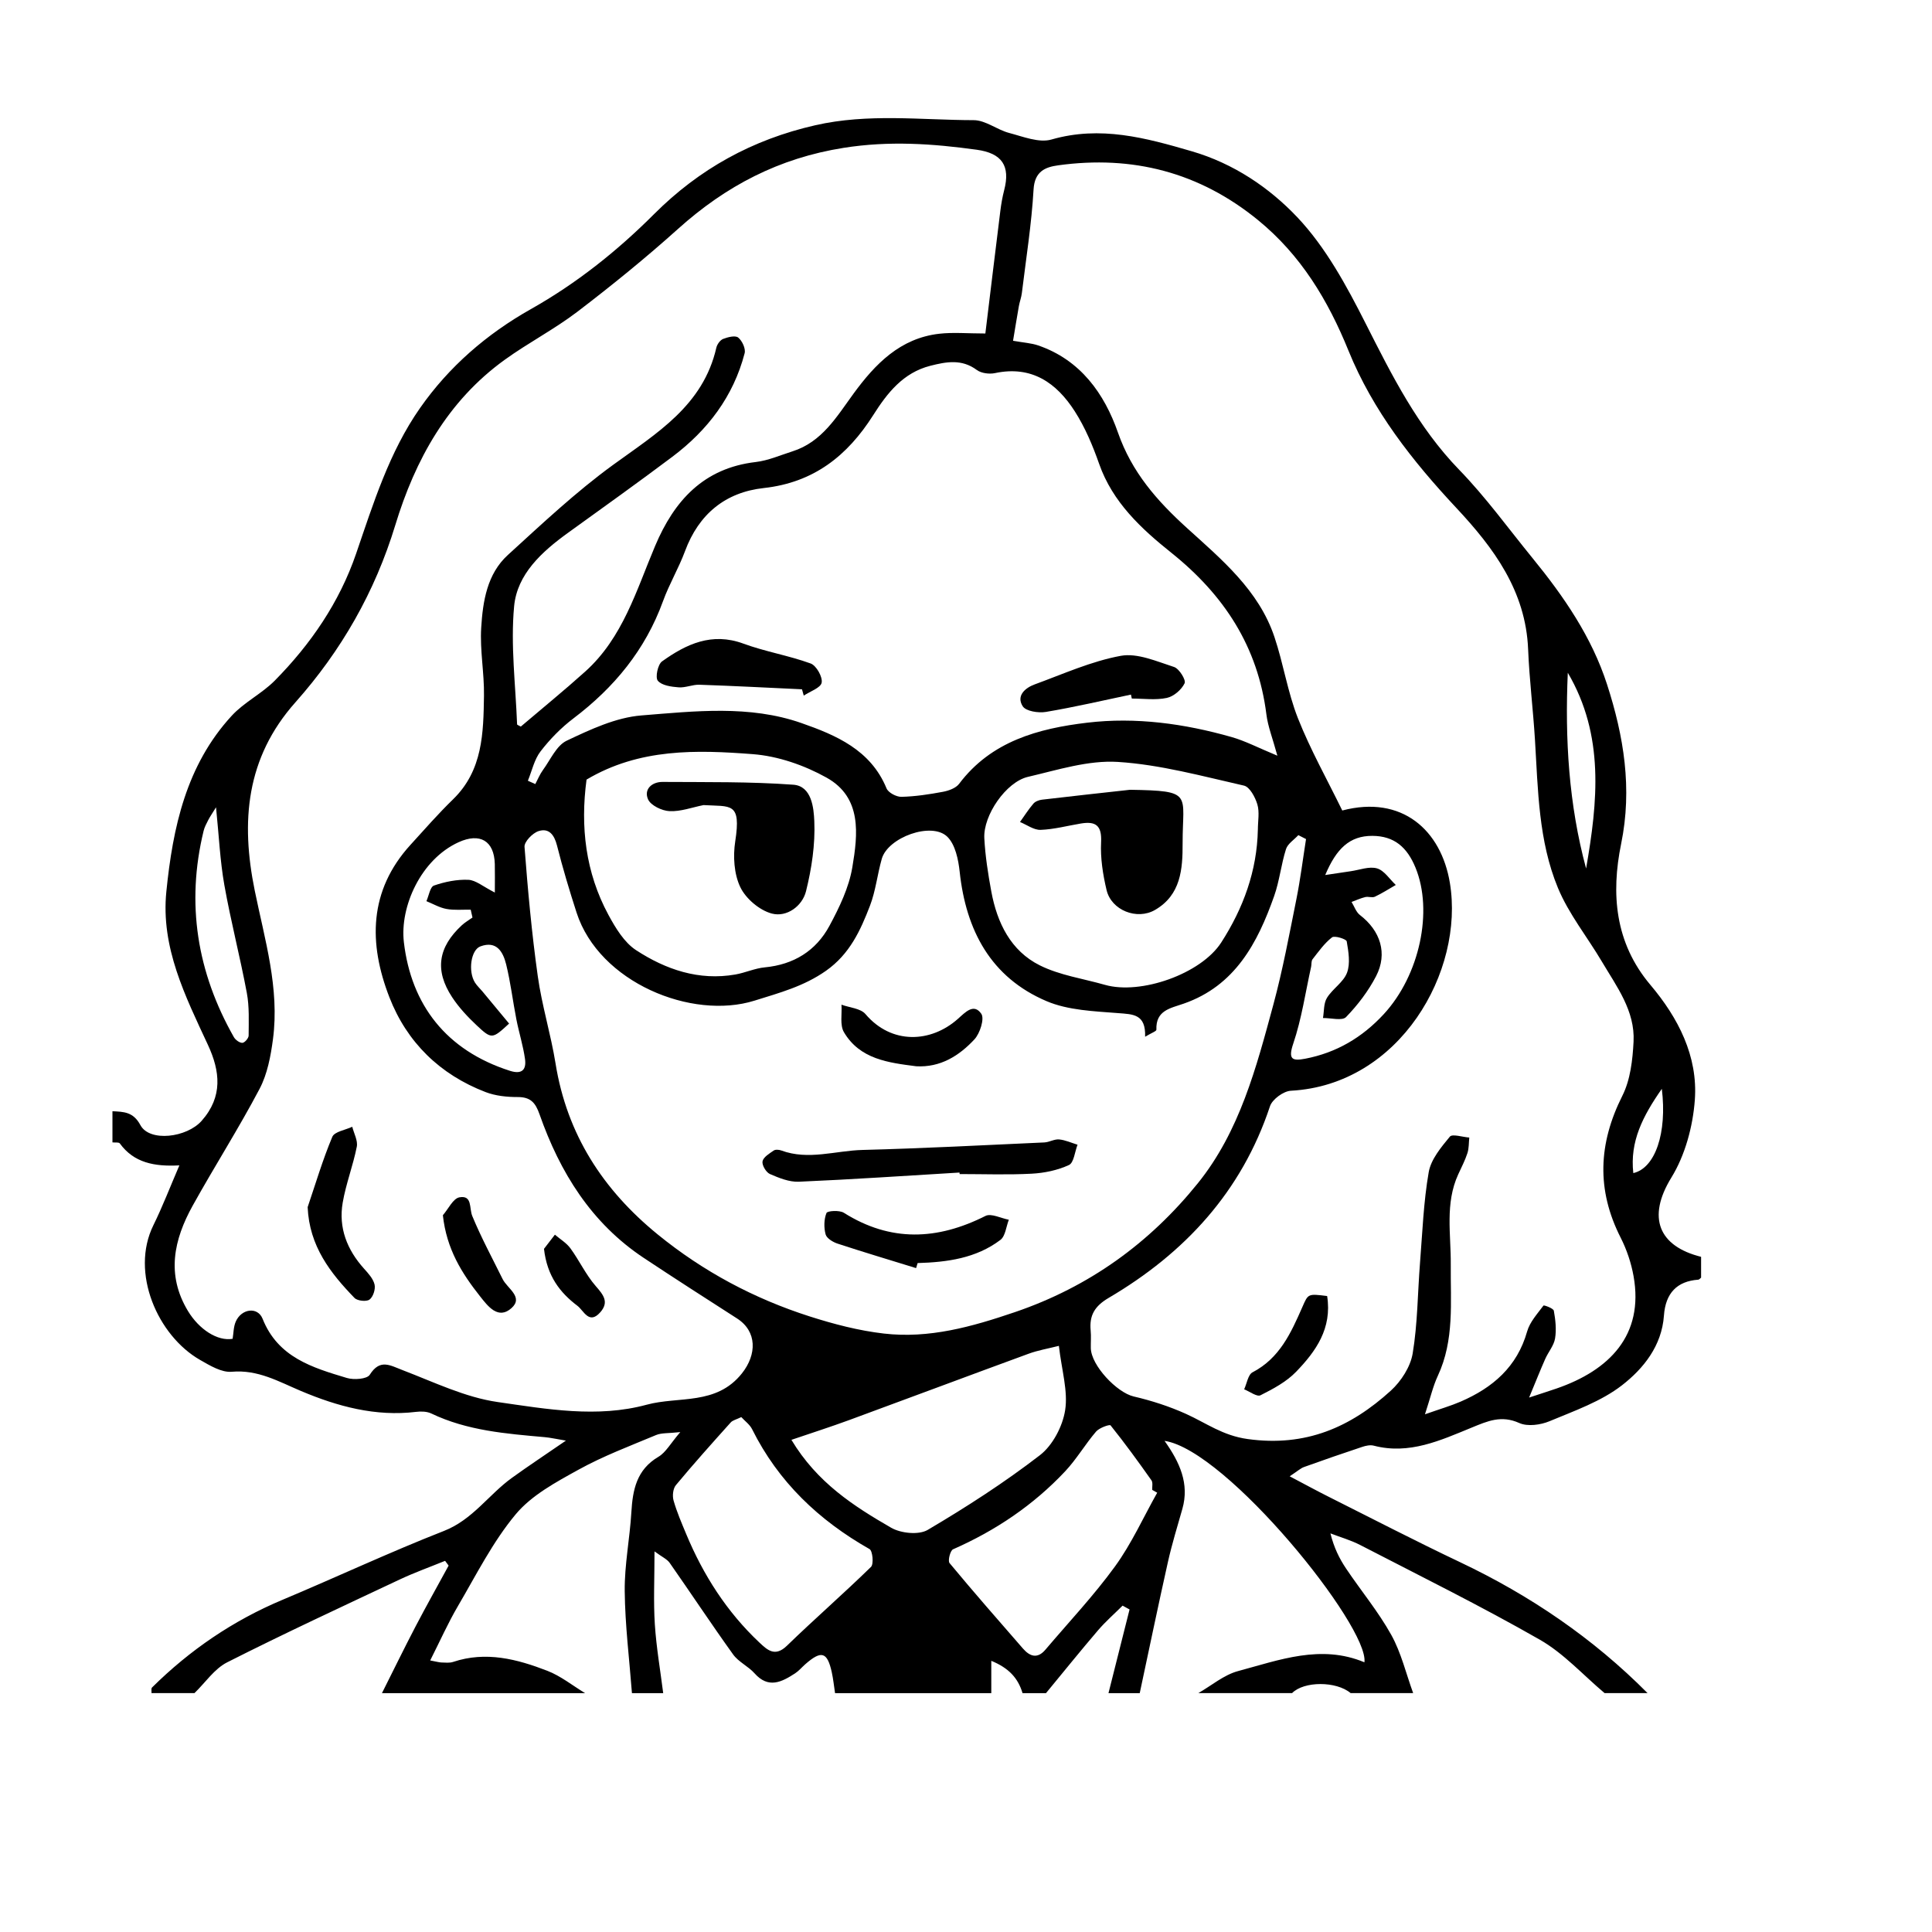 <svg xmlns="http://www.w3.org/2000/svg" viewBox="0 0 1080 1080"><path d="M62.85 621.18c6.29.35 11.61.26 15.63 7.75 5.15 9.61 25.95 7.02 34.26-2.4 11.92-13.5 10.35-27.66 3.49-42.44-12.65-27.24-26.39-54.44-23.24-85.67 3.6-35.8 11.1-70.69 36.57-98.34 6.95-7.55 16.85-12.33 24.09-19.67 20.07-20.34 36.06-43.66 45.39-70.83 9.68-28.21 18.53-56.87 35.78-81.51 16.16-23.09 37.21-41.33 61.92-55.26 25.51-14.37 48.21-32.43 68.9-53.13 25.21-25.21 54.88-41.64 90.07-49.66 29.64-6.76 59.07-2.91 88.59-2.85 6.6.01 13.03 5.36 19.83 7.15 7.76 2.04 16.66 5.68 23.64 3.67 27.35-7.87 52.68-.95 78.51 6.59 23.26 6.79 43.19 20.25 58.87 36.8 15.98 16.88 27.68 38.53 38.32 59.57 14.72 29.1 29.11 57.83 52.24 81.67 14.87 15.32 27.49 32.83 41.03 49.42 17.46 21.38 33.04 44.04 41.6 70.51 9.37 28.98 14.22 58.18 7.88 89.18-5.68 27.78-3.55 55.25 16.35 78.81 15.55 18.4 26.65 39.86 24.85 64.34-1.09 14.81-5.41 30.86-13.11 43.38-13.84 22.51-6.94 38.42 16.61 44.31v11.63c-.46.35-1 1.1-1.59 1.15q-17.85 1.28-19.18 20.07c-1.2 16.91-11.42 29.6-23.39 38.91-11.69 9.09-26.6 14.3-40.55 20.13-5.03 2.1-12.3 3.1-16.93 1.01-10.05-4.53-17.68-1.09-26.71 2.61-17.33 7.1-34.83 15.23-54.63 10.05-1.95-.51-4.4 0-6.4.67-10.9 3.62-21.76 7.37-32.56 11.26-1.92.69-3.54 2.24-8.04 5.2 8.36 4.4 14.93 8 21.62 11.35 24.53 12.31 48.91 24.93 73.7 36.69 39.06 18.53 74.24 42.44 104.73 73.15h-24.02c-12-10.09-22.84-22.22-36.23-29.87-32.81-18.76-66.77-35.54-100.37-52.91-5.26-2.72-11.08-4.36-16.65-6.5 1.99 8.02 5 14.07 8.74 19.64 8.33 12.42 18.01 24.05 25.25 37.06 5.58 10.03 8.28 21.67 12.26 32.59h-34.94c-7.98-6.76-26.12-6.76-32.75 0h-52.41c7.37-4.21 14.27-10.18 22.2-12.31 23.12-6.2 46.29-15.1 70.65-4.92 2.7-19.92-77.05-118.68-111.73-123.78 8.57 12.04 13.94 24 9.97 37.98-2.8 9.86-5.83 19.68-8.07 29.67-5.47 24.41-10.54 48.91-15.77 73.37h-17.47c3.93-15.59 7.85-31.18 11.78-46.77-1.3-.71-2.59-1.43-3.89-2.14-4.59 4.57-9.51 8.86-13.71 13.76-9.89 11.56-19.43 23.42-29.12 35.16h-13.1c-2.49-8.33-7.59-14.03-17.47-18.07v18.07H466.8c-.6-3.91-.99-7.86-1.84-11.72-2.51-11.39-5.81-12.34-14.83-4.42-1.9 1.67-3.56 3.7-5.65 5.06-7.49 4.87-14.91 8.75-22.7-.02-3.51-3.94-8.94-6.33-11.96-10.53-12.11-16.85-23.55-34.19-35.46-51.19-1.49-2.13-4.31-3.33-8.49-6.43 0 15.5-.63 28.15.18 40.71.83 12.89 3.06 25.69 4.68 38.53h-17.47c-1.45-19.02-3.84-38.02-4.04-57.05-.15-14.66 2.84-29.33 3.71-44.04.75-12.64 2.94-23.84 15.15-31.04 4.14-2.44 6.76-7.48 12.2-13.79-6.73.75-10.47.37-13.51 1.64-14.6 6.11-29.54 11.72-43.34 19.35-12.58 6.95-26.24 14.27-35.17 24.98-12.81 15.37-22.03 33.81-32.25 51.25-5.6 9.54-10.11 19.72-15.53 30.43 3.58.67 4.96 1.1 6.35 1.14 2.17.06 4.51.34 6.5-.33 18.3-6.11 35.72-1.57 52.62 4.97 7.52 2.91 14.1 8.25 21.11 12.49H213.52c6.25-12.44 12.35-24.95 18.79-37.29 5.97-11.43 12.3-22.67 18.47-34l-1.97-2.66c-8.46 3.45-17.1 6.54-25.35 10.42-32.27 15.19-64.63 30.2-96.45 46.3-7.17 3.63-12.25 11.37-18.3 17.22H84.69c.08-1.07-.28-2.58.3-3.15 21.15-20.93 45.27-37.39 72.8-48.95 30.21-12.68 59.92-26.62 90.41-38.57 16.02-6.28 24.93-20.24 37.91-29.62 9.13-6.6 18.54-12.81 30.24-20.86-5.8-.96-8.77-1.66-11.79-1.93-21.66-1.93-43.34-3.6-63.44-13.22-2.44-1.17-5.73-1.26-8.51-.92-22.69 2.75-43.95-3.05-64.39-11.68-12.54-5.29-24.03-12.02-38.68-10.74-5.69.5-12.22-3.48-17.69-6.61-23.67-13.52-39.2-48.75-26.09-75.34 5.13-10.41 9.29-21.3 14.51-33.42-14.07.75-25.44-1.47-33.3-12.28-.56-.77-2.7-.4-4.11-.56v-17.47zm687.5-168.11c33.46-8.77 55.26 11.05 60.14 40.47 8.19 49.38-27.89 112.91-88.86 116.19-4.16.22-10.41 4.79-11.7 8.67-15.87 47.81-47.65 82.11-90.19 107.14-7.82 4.6-10.86 9.77-10.05 18.22.31 3.24.02 6.54.08 9.82.2 9.77 14.6 24.88 23.95 27.05 10.01 2.33 19.99 5.55 29.34 9.78 11.26 5.09 20.4 12.08 34.37 14.02 32.47 4.51 57.53-6.57 80.05-27.04 5.76-5.24 10.97-13.33 12.22-20.81 2.77-16.65 2.76-33.76 4.1-50.66 1.34-16.92 1.96-33.99 4.86-50.66 1.25-7.17 6.92-13.93 11.81-19.86 1.38-1.68 7.12.24 10.87.5-.31 2.92-.15 5.98-1.04 8.71-1.32 4.07-3.33 7.92-5.12 11.82-7.51 16.31-4.04 33.57-4.19 50.47-.19 21.01 2.11 42.18-7.23 62.19-2.71 5.8-4.13 12.2-7.2 21.52 8.81-3.1 14.53-4.75 19.96-7.1 17.91-7.75 31.56-19.41 37.15-39.19 1.5-5.31 5.73-9.9 9.14-14.5.27-.36 5.55 1.54 5.79 2.88.92 5.07 1.52 10.48.69 15.51-.66 3.99-3.76 7.54-5.48 11.41-2.73 6.16-5.2 12.42-9.03 21.63 7.44-2.45 11.44-3.72 15.4-5.08 29.34-10.13 48.92-29.66 42.99-62.8-1.32-7.37-3.81-14.81-7.2-21.48-13.61-26.76-12.49-52.66.94-79.35 4.49-8.92 5.74-20.04 6.26-30.26.88-17.23-9.45-30.78-17.73-44.77-8.15-13.78-18.51-26.58-24.56-41.19-10.86-26.23-11.11-54.68-12.82-82.67-1.03-16.91-3.14-33.77-3.83-50.69-1.32-32.57-19.21-56.65-40.08-78.97-24.62-26.34-46.69-54.34-60.35-87.99-11.44-28.19-26.6-53.4-50.56-72.96-32.83-26.79-70.19-36.34-111.71-30.62-7.25 1-13.17 3.37-13.76 13.5-1.12 19.38-4.2 38.64-6.55 57.94-.3 2.48-1.25 4.87-1.68 7.35-1.16 6.56-2.21 13.13-3.24 19.29 5.96 1.06 10.19 1.28 14.05 2.6 23.64 8.1 37.01 26.99 44.59 48.7 7.75 22.19 21.78 38.1 38.51 53.3 19.43 17.64 40.16 34.79 48.95 60.92 5.04 14.98 7.39 30.93 13.18 45.56 6.95 17.53 16.27 34.12 24.76 51.5zM550.82 186.42c2.88-23.66 5.58-46.08 8.37-68.48.49-3.91 1.16-7.82 2.15-11.63 3.53-13.54-1.16-20.64-15.31-22.6-24.73-3.42-49-5.08-74.36-1.07-36.19 5.72-65.89 21.28-92.59 45.27-18.05 16.21-36.94 31.56-56.22 46.28-12.93 9.87-27.59 17.44-40.79 26.98-31.9 23.05-49.99 55.84-61.12 92.44-11.35 37.31-30.18 70.17-55.8 98.98-27.69 31.13-30.6 66.72-22.76 105.19 5.59 27.44 13.97 54.66 10.2 83.14-1.25 9.46-3.12 19.47-7.49 27.77-11.69 22.17-25.22 43.36-37.39 65.29-10.52 18.97-14.89 38.57-2.66 58.85 6.21 10.31 16.57 17.05 24.99 15.57.53-3.2.48-6.64 1.72-9.54 3.12-7.31 12.26-8.61 15.04-1.64 8.61 21.62 27.89 27.3 47.08 33.07 3.91 1.18 11.28.65 12.81-1.78 5.74-9.07 11.3-5.29 18.4-2.58 17.48 6.67 34.92 15.21 53.12 17.82 27.43 3.94 55.62 9 83.28 1.5 17.93-4.87 38.92.52 53.26-17.53 8.36-10.52 8.54-23.46-2.75-30.7-17.41-11.17-34.81-22.35-52.05-33.78-29.42-19.5-46.94-47.86-58.36-80.37-2.27-6.46-5.01-9.63-12.17-9.61-6.01.01-12.41-.64-17.96-2.77-25.53-9.79-43.99-27.81-53.78-53-11.68-30.05-11.61-59.56 11.8-85.24 7.83-8.6 15.51-17.38 23.84-25.48 16.61-16.17 16.91-37.1 17.23-57.85.2-12.66-2.33-25.42-1.55-38 .91-14.74 3.25-30.07 14.93-40.71 19.09-17.4 38.02-35.24 58.85-50.38 24.37-17.71 50.26-33.09 57.66-65.44.43-1.89 2.11-4.26 3.79-4.92 2.63-1.03 6.8-2.08 8.42-.78 2.22 1.79 4.28 6.2 3.61 8.77-6.29 24.17-20.67 43.04-40.37 57.85-19.27 14.49-38.92 28.5-58.47 42.62-14.5 10.47-28.35 23.06-30.02 40.99-2.03 21.75.83 43.97 1.66 65.98.01.37 1.13.7 2.08 1.26 11.97-10.19 24.28-20.2 36.06-30.8 20.98-18.88 28.55-45.39 39.03-70.2 10.68-25.28 27.07-43.47 56.23-46.88 6.99-.82 13.74-3.81 20.54-5.97 16.57-5.26 24.72-19.4 34.16-32.3 12.11-16.56 26.08-30.96 47.91-33.44 7.84-.89 15.86-.14 25.77-.14zm89.31 393.13c.41-12.73-6.73-12.55-15.08-13.21-13.49-1.07-27.91-1.54-40.04-6.7-31.15-13.26-45.02-39.53-48.55-72.35-.73-6.8-2.44-15.16-6.9-19.54-8.73-8.57-33.23.33-36.64 12.34-2.47 8.69-3.4 17.9-6.62 26.27-5.32 13.83-11.32 26.99-24.55 36.3-12.4 8.72-25.95 12.31-39.96 16.7-35.05 10.98-86.83-10.12-99.48-49.2-4.01-12.4-7.76-24.91-10.95-37.54-1.52-6.01-4.55-9.9-10.34-8.01-3.34 1.09-8.02 5.95-7.81 8.79 1.84 24.15 4.04 48.31 7.41 72.3 2.3 16.42 7.3 32.44 9.94 48.83 6.36 39.55 26.46 70.56 57.1 95.53 25.42 20.71 53.85 35.87 84.94 45.82 13.48 4.31 27.44 7.96 41.44 9.58 25.32 2.94 49.15-3.75 73.24-11.95 41.53-14.14 75.27-38.55 102.31-72.05 23.38-28.97 32.71-64.74 42.23-99.9 5.24-19.37 8.9-39.17 12.86-58.87 2.24-11.13 3.63-22.42 5.4-33.65-1.43-.73-2.87-1.46-4.3-2.19-2.37 2.58-5.93 4.79-6.9 7.82-2.73 8.58-3.63 17.77-6.62 26.23-9.27 26.24-21.83 50.1-50.48 60.11-7.48 2.62-15.77 3.73-15.35 14.62.03.84-2.8 1.8-6.33 3.93zm73.93-157.1c-2.65-9.75-5.28-16.29-6.13-23.06-4.75-37.9-23.59-66.75-53.24-90.47-16.59-13.27-32.73-28.13-40.26-49.62-3.56-10.16-7.85-20.36-13.62-29.38-10.18-15.89-24.08-25.7-44.57-21.36-3.2.68-7.7.11-10.21-1.75-8.4-6.23-16.99-4.61-25.92-2.35-15.28 3.87-24.17 15.3-31.97 27.6-14.42 22.75-33.3 37.7-61.21 40.76-21.41 2.35-36.31 14.54-43.99 35.25-3.54 9.55-8.85 18.44-12.32 28.01-9.86 27.17-27.26 48.24-50.08 65.52-6.86 5.2-13.11 11.59-18.36 18.41-3.53 4.58-4.81 10.89-7.09 16.42 1.38.62 2.76 1.25 4.15 1.87 1.41-2.65 2.54-5.5 4.3-7.9 4.19-5.73 7.53-13.65 13.26-16.36 13.25-6.27 27.47-12.96 41.73-14.11 29.81-2.39 60.42-5.91 89.47 4.26 19.32 6.76 38.74 14.99 47.57 36.5.99 2.41 5.52 4.81 8.35 4.74 7.77-.19 15.56-1.38 23.23-2.82 3.21-.6 7.18-2.04 9-4.45 18-23.88 44.36-30.94 71.64-34.18 27.18-3.23 54.29.53 80.65 8.02 7.67 2.18 14.88 5.99 25.62 10.43zm-10.9 41.3c0-4.73 1-9.75-.29-14.09-1.19-4.01-4.27-9.77-7.48-10.5-23.34-5.28-46.78-11.74-70.48-13.24-16.54-1.05-33.7 4.49-50.29 8.35-12.21 2.84-25.06 21.51-24.38 34.3.53 9.98 2.09 19.95 3.91 29.8 3.24 17.47 10.84 33.16 27.13 41.28 11.16 5.56 24.17 7.39 36.36 10.88 20.03 5.73 53.73-6.11 65.04-23.67 12.32-19.13 20-40.01 20.47-63.1zm-375.28-27.94c-3.52 26.29-.59 51.9 12.25 75.63 3.95 7.3 8.8 15.37 15.44 19.71 16.59 10.82 35.08 17.18 55.52 13.6 5.53-.97 10.86-3.46 16.4-3.99 16.2-1.53 28.64-9.23 36.17-23.2 5.53-10.27 10.89-21.36 12.79-32.69 3.1-18.44 5.54-39.06-14.41-50.18-12.4-6.91-27.11-12.03-41.16-13.11-31.5-2.42-63.45-3.35-93 14.22zm264.03 316.53c-6.12 1.56-11.67 2.48-16.85 4.38-33.49 12.26-66.87 24.8-100.34 37.1-10.51 3.86-21.19 7.27-32.31 11.06 14.4 23.98 34.87 37.07 55.76 49.14 5.42 3.13 15.43 4.15 20.43 1.2 21.62-12.76 42.85-26.44 62.71-41.75 7.13-5.5 12.69-16.1 14.11-25.13 1.68-10.69-1.9-22.2-3.5-36zm-177.53 39.83c-2.78 1.36-4.8 1.75-5.9 2.98-10.37 11.56-20.74 23.12-30.66 35.06-1.62 1.95-2.03 6-1.29 8.6 1.83 6.42 4.51 12.61 7.09 18.8 9.55 22.92 22.7 43.46 40.86 60.55 4.46 4.19 8.74 8.29 15.4 1.83 15.42-14.96 31.65-29.08 47.02-44.09 1.6-1.57.91-8.96-.82-9.95-28.36-16.09-50.97-37.55-65.64-67-1.31-2.63-4.02-4.56-6.05-6.78zm232.5 42.26c-.92-.52-1.85-1.04-2.77-1.56-.11-1.81.45-4.1-.44-5.36-7.37-10.43-14.87-20.77-22.86-30.72-.54-.67-6.32 1.38-8.12 3.49-6.08 7.11-10.87 15.38-17.24 22.17-17.76 18.92-38.91 33.15-62.69 43.62-1.58.7-3.01 6.42-1.96 7.69 13.4 16.16 27.24 31.94 41.03 47.78 3.88 4.46 8.11 5.89 12.55.66 13.11-15.46 27.11-30.29 38.98-46.65 9.22-12.71 15.78-27.35 23.53-41.13zm93.9-345.28c6.53-.98 10.39-1.59 14.26-2.13 4.94-.7 10.32-2.85 14.71-1.59 4.06 1.17 7.05 6.03 10.51 9.27-3.88 2.23-7.66 4.67-11.7 6.57-1.49.7-3.66-.22-5.38.2-2.61.64-5.1 1.79-7.65 2.73 1.53 2.47 2.52 5.64 4.68 7.3 11.44 8.77 15.61 21.47 9.03 34.18-4.32 8.33-10.24 16.12-16.78 22.86-2.17 2.24-8.49.47-12.91.54.67-3.8.34-8.22 2.23-11.27 3.14-5.09 9.22-8.73 11.21-14.04 1.94-5.17.83-11.77-.16-17.54-.22-1.3-6.78-3.36-8.23-2.24-4.24 3.29-7.49 7.92-10.87 12.23-.79 1-.5 2.81-.81 4.23-3.18 14.33-5.28 29.03-9.96 42.86-3.02 8.9-.62 9.91 6.67 8.51 17.41-3.34 31.82-11.82 43.91-24.91 20.11-21.79 27.69-57.69 17.73-81.91-4.68-11.39-11.87-17.7-24.12-17.75-12.67-.05-20.12 7.11-26.35 21.91zm-464.16 9.8c0-6.73.1-11.35-.02-15.97-.35-13.09-8.39-17.57-20.23-12.18-21.13 9.62-32.92 36.08-30.6 55.89 4.1 35.01 23.65 60.52 59.31 71.91 6.81 2.17 9.23-.76 8.4-6.63-1.05-7.45-3.37-14.72-4.82-22.12-2-10.21-3.22-20.6-5.7-30.69-1.7-6.91-5.24-13.5-14.4-10.13-5.38 1.98-6.98 13.97-3.07 20.21 1.13 1.8 2.77 3.27 4.15 4.93 5 6.01 9.99 12.04 14.95 18.02-9.36 8.63-9.71 8.88-18.06 1.05-5.09-4.78-10.01-10.03-13.82-15.84-9.82-14.96-7.83-27.89 5.45-40.17 1.79-1.65 3.96-2.89 5.96-4.32-.33-1.46-.66-2.92-.99-4.39-4.53-.08-9.16.4-13.56-.41-3.87-.71-7.48-2.84-11.2-4.35 1.36-3.03 2.06-7.98 4.22-8.73 6.09-2.11 12.83-3.49 19.22-3.21 4.18.19 8.21 3.79 14.81 7.12zm-155.84-47.7c-2.26 3.67-3.45 5.38-4.4 7.22-.99 1.93-2.05 3.91-2.56 5.99-9.89 40.69-3.64 79.07 16.91 115.29.89 1.56 3.15 3.23 4.75 3.21 1.25-.02 3.5-2.59 3.51-4.03.03-7.97.44-16.12-1.01-23.88-3.77-20.19-8.98-40.12-12.57-60.33-2.4-13.52-3-27.36-4.65-43.47zm755.63-75.18c-1.64 36.99.53 73.55 10.23 109.44 6.5-37.33 10.37-74.43-10.23-109.44zm52.56 232.6c-10.7 15.34-17.93 29.46-15.94 47.1 12.23-2.78 18.97-22.38 15.94-47.1z"/><path d="M741.88 724.48c2.85 18.18-6.37 30.97-17.35 42.35-5.42 5.62-12.83 9.58-19.92 13.14-1.98 1-6.02-2.11-9.12-3.33 1.52-3.27 2.17-8.21 4.71-9.53 15.15-7.88 21.51-22.1 27.81-36.44 3.27-7.45 3.04-7.55 13.87-6.18zm-569.91-49.66c4.47-13.16 8.42-26.53 13.79-39.32 1.23-2.92 7.31-3.81 11.15-5.63.93 3.73 3.21 7.73 2.54 11.14-2.08 10.54-6.06 20.72-7.88 31.28-2.42 14.06 2.43 26.35 11.95 36.92 2.38 2.65 5.12 5.63 5.87 8.88.59 2.58-.81 6.91-2.84 8.39-1.74 1.27-6.78.73-8.38-.92-13.48-13.93-25.24-28.9-26.19-50.74zm75.61 4.48c3.06-3.5 5.69-9.36 9.25-9.99 7.32-1.3 5.37 6.07 7.18 10.46 4.96 12.03 11.19 23.55 16.96 35.24 2.61 5.28 11.92 10.11 4.89 16.29-7.41 6.53-13.09-1.06-17.53-6.68-10.09-12.77-18.71-26.28-20.76-45.31zm56.52 18.8c1.32-1.72 3.71-4.81 6.09-7.91 2.94 2.52 6.47 4.6 8.69 7.65 4.98 6.83 8.61 14.73 14.11 21.05 4.3 4.93 7.62 8.96 2.57 14.68-6.29 7.13-9.24-.94-12.77-3.61-9.72-7.36-16.96-16.56-18.7-31.85zm232.27-42.64c-29.93 1.79-59.85 3.84-89.8 5.13-5.36.23-11.1-2.09-16.19-4.31-2.14-.94-4.53-4.99-4.12-7.09.47-2.36 3.82-4.35 6.24-6.03.98-.68 2.98-.5 4.26-.03 15.16 5.6 30.27.09 45.35-.3 33.9-.88 67.79-2.66 101.67-4.2 2.79-.13 5.59-1.93 8.27-1.68 3.49.32 6.87 1.91 10.3 2.95-1.53 3.93-2.04 10.07-4.8 11.35-6.35 2.94-13.75 4.48-20.82 4.85-13.4.71-26.86.21-40.29.21-.03-.29-.05-.57-.08-.86zm-24.27 53.42c-14.67-4.53-29.38-8.92-43.96-13.71-2.58-.85-6.03-2.96-6.62-5.14-1.01-3.78-.95-8.43.49-11.96.51-1.24 7.26-1.66 9.69-.13 26.17 16.49 52.29 15.33 79.19 1.77 3.18-1.6 8.65 1.31 13.05 2.13-1.5 3.84-1.9 9.14-4.7 11.27-13.57 10.29-29.77 12.46-46.28 12.95-.29.94-.58 1.88-.86 2.82zm0-112.84c-15.48-2-31.37-3.89-40.33-19.03-2.37-4-1.02-10.2-1.38-15.39 4.56 1.68 10.67 2.04 13.41 5.26 14.56 17.15 36.56 16.1 51.65 2.69 4.22-3.75 8.9-8.93 13.1-2.86 1.89 2.73-.74 10.99-3.88 14.35-8.52 9.12-18.94 15.76-32.57 14.99zm-63.77-210.72c-19.12-.89-38.23-1.9-57.35-2.55-3.85-.13-7.81 1.76-11.62 1.46-4.09-.32-9.39-1.02-11.63-3.69-1.53-1.82-.03-9.11 2.36-10.82 13.53-9.69 27.84-16.42 45.47-9.93 12.24 4.5 25.34 6.64 37.6 11.1 3.16 1.15 6.74 7.47 6.16 10.7-.52 2.92-6.46 4.88-10.01 7.26l-.99-3.54zm183.88 2.96c-15.84 3.32-31.61 7.02-47.56 9.69-4.19.7-11.16-.38-12.94-3.16-3.72-5.8 1.26-10.25 6.7-12.23 15.91-5.81 31.65-12.95 48.12-15.97 9.29-1.7 20.07 3.12 29.78 6.24 2.85.92 6.76 7.26 5.9 9.09-1.71 3.6-6.07 7.37-9.95 8.2-6.26 1.34-13.02.36-19.57.36-.16-.74-.32-1.48-.48-2.21zm-.58 53.21c35.81.6 29.38 2.1 29.46 29.95.05 14.44-.98 28.85-15.42 37.22-10.1 5.86-24.41.2-27.09-11.11-2.06-8.7-3.51-17.9-3.06-26.76.48-9.44-3.09-11.81-11.31-10.44-7.5 1.25-14.97 3.27-22.5 3.55-3.78.14-7.68-2.83-11.53-4.4 2.46-3.44 4.74-7.05 7.48-10.25 1.05-1.23 3.1-2.02 4.78-2.22 16.38-1.94 32.78-3.71 49.18-5.53zm-238.4 8.57c-6.31 1.26-12.68 3.66-18.92 3.38-4.26-.19-10.51-3.17-12.04-6.6-2.49-5.6 2.11-9.78 8.14-9.74 24.37.17 48.8-.21 73.07 1.56 10.3.75 11.41 13.06 11.72 20.35.57 13.01-1.47 26.47-4.63 39.19-2.08 8.37-10.8 14.65-19.05 12.5-6.89-1.79-14.6-8.32-17.69-14.79-3.52-7.36-4.12-17.25-2.83-25.56 3.42-22.14-2.4-19.39-17.76-20.3z"/></svg>